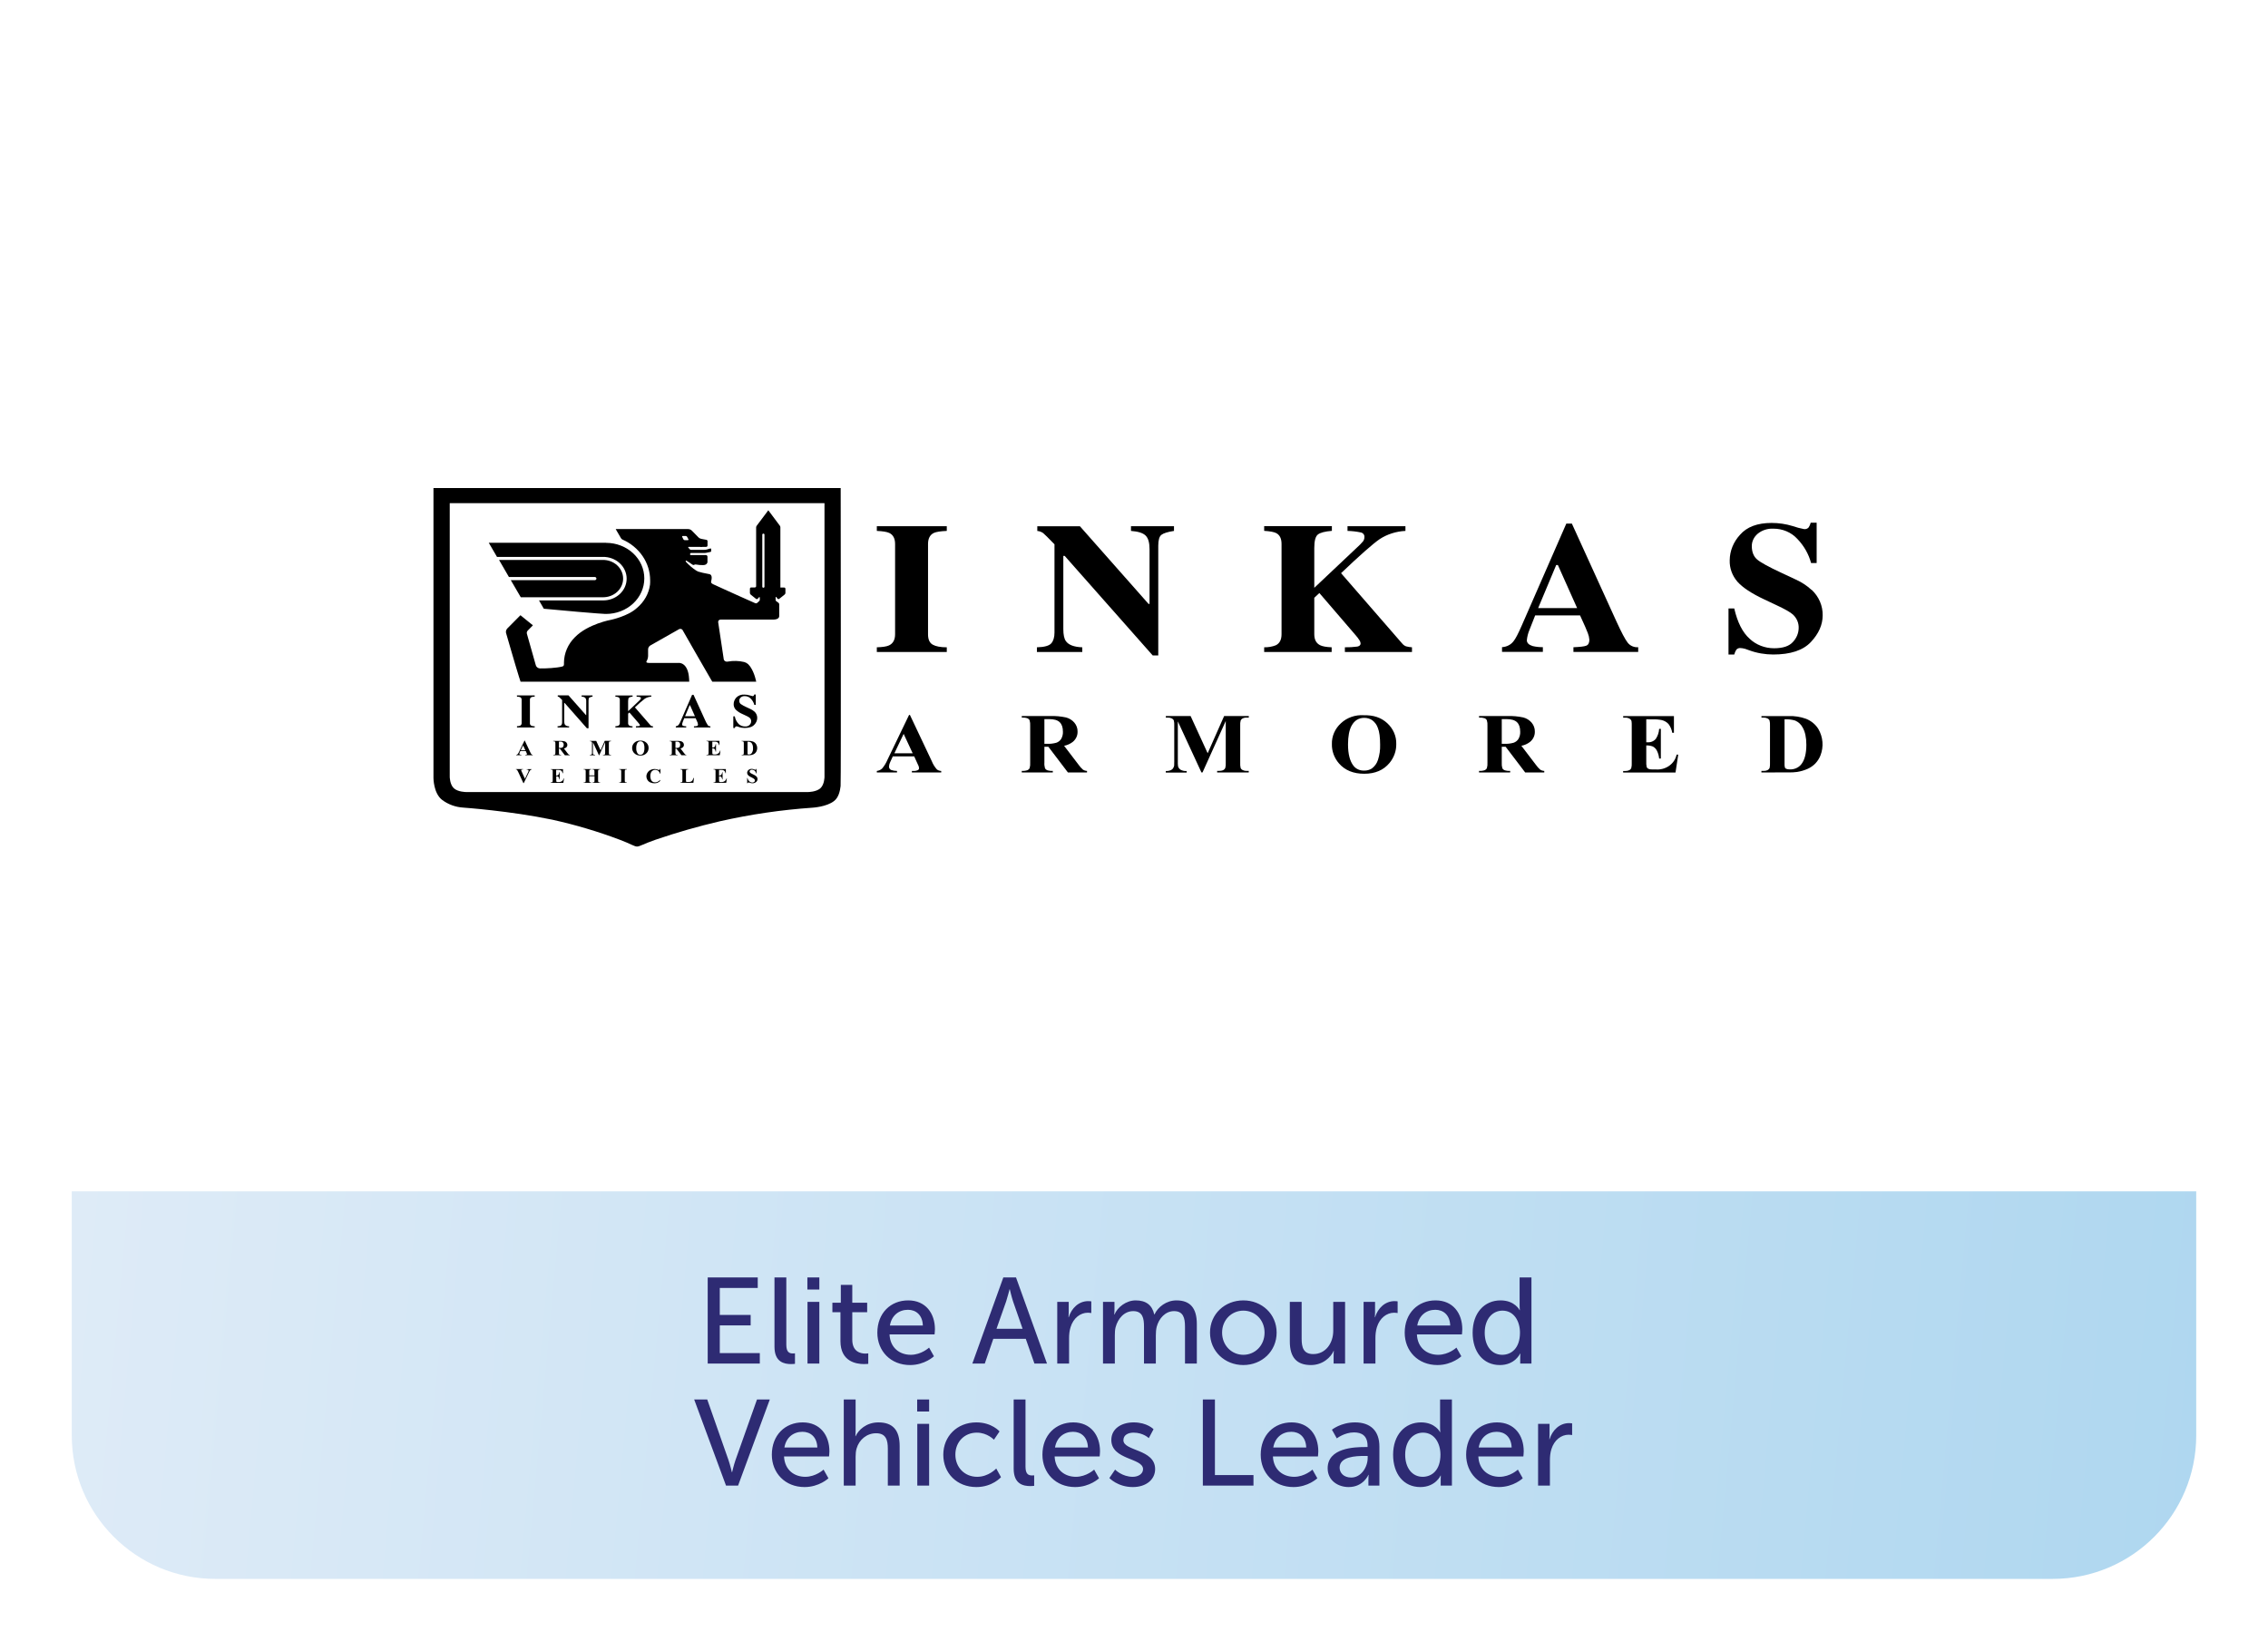 <svg width="316" height="230" viewBox="0 0 316 230" fill="none" xmlns="http://www.w3.org/2000/svg">
<g filter="url(#filter0_d_778_70)">
<rect x="9" y="8" width="296" height="210" rx="19.866" fill="white"/>
<g clip-path="url(#clip0_778_70)">
<path d="M113.878 106.243C113.878 106.243 113.878 107.309 113.307 107.831C112.735 108.353 111.607 108.361 111.607 108.361H63.931C63.931 108.361 62.801 108.361 62.232 107.831C61.663 107.302 61.663 106.241 61.663 106.241V68.114H113.876L113.878 106.243ZM116.12 66.006H59.395V106.414C59.395 106.414 59.395 108.5 60.574 109.436C61.423 110.084 62.47 110.467 63.566 110.531C63.566 110.531 70.032 110.983 75.954 112.215C79.153 112.921 82.29 113.854 85.337 115.004C86.829 115.558 87.377 115.955 87.757 115.955C88.138 115.955 88.683 115.577 90.294 115.021C93.24 114.01 96.241 113.148 99.287 112.439C103.534 111.476 107.859 110.841 112.218 110.541C112.218 110.541 114.173 110.432 115.205 109.614C115.844 109.133 116.043 108.214 116.12 107.526C116.188 106.915 116.133 66.016 116.133 66.016" fill="black"/>
<path d="M71.034 95.069C71.185 95.066 71.335 95.091 71.476 95.141C71.547 95.181 71.603 95.239 71.64 95.308C71.676 95.377 71.69 95.454 71.68 95.531V98.722C71.69 98.8 71.675 98.879 71.636 98.95C71.598 99.02 71.539 99.079 71.466 99.118C71.328 99.168 71.181 99.191 71.034 99.186V99.364H73.498V99.198C73.326 99.208 73.154 99.176 72.999 99.104C72.939 99.061 72.892 99.004 72.863 98.939C72.834 98.874 72.824 98.803 72.834 98.734V95.531C72.824 95.454 72.838 95.376 72.874 95.306C72.911 95.236 72.969 95.178 73.041 95.139C73.187 95.089 73.343 95.065 73.498 95.069V94.9H71.023L71.034 95.069Z" fill="black"/>
<path d="M80.031 95.068C80.221 95.065 80.404 95.125 80.549 95.239C80.649 95.381 80.695 95.551 80.678 95.72V97.645H80.644L78.211 94.893H76.711V95.061C76.786 95.067 76.858 95.093 76.918 95.136C76.969 95.177 77.101 95.309 77.319 95.533V98.661C77.328 98.797 77.288 98.933 77.205 99.046C77.133 99.1 77.05 99.14 76.961 99.164C76.872 99.188 76.779 99.195 76.688 99.185V99.363H78.293V99.197C78.185 99.207 78.075 99.191 77.974 99.153C77.872 99.114 77.782 99.054 77.712 98.976C77.64 98.844 77.608 98.695 77.621 98.548V95.951H77.67L80.774 99.474H81.001V95.593C81.001 95.391 81.037 95.263 81.112 95.205C81.247 95.128 81.4 95.081 81.557 95.068V94.9H80.037L80.031 95.068Z" fill="black"/>
<path d="M89.625 99.053L87.466 96.565C87.895 96.138 88.352 95.736 88.834 95.362C89.102 95.188 89.417 95.088 89.744 95.073V94.904H87.696V95.073C87.855 95.076 88.014 95.094 88.169 95.128C88.207 95.136 88.24 95.157 88.263 95.186C88.286 95.215 88.296 95.251 88.293 95.287C88.294 95.342 88.277 95.395 88.244 95.441C88.181 95.515 88.113 95.585 88.04 95.65L86.516 97.094V95.681C86.516 95.441 86.558 95.275 86.643 95.2C86.793 95.116 86.965 95.072 87.14 95.073V94.904H84.742V95.073C84.89 95.072 85.036 95.099 85.171 95.152C85.237 95.194 85.29 95.251 85.323 95.319C85.356 95.386 85.368 95.461 85.358 95.535V98.725C85.368 98.802 85.354 98.88 85.318 98.95C85.282 99.019 85.225 99.078 85.153 99.118C85.023 99.168 84.883 99.193 84.742 99.19V99.365H87.132V99.199C86.991 99.201 86.851 99.176 86.721 99.125C86.65 99.085 86.593 99.027 86.557 98.958C86.52 98.889 86.506 98.811 86.516 98.735V97.441L86.695 97.274L87.988 98.769C88.038 98.825 88.083 98.886 88.122 98.949C88.144 98.981 88.157 99.017 88.161 99.055C88.161 99.115 88.12 99.154 88.042 99.168C87.897 99.188 87.75 99.197 87.603 99.195V99.365H89.979V99.199C89.908 99.195 89.838 99.183 89.77 99.166C89.715 99.145 89.667 99.11 89.633 99.065" fill="black"/>
<path d="M97.606 99.023C97.449 98.785 97.317 98.534 97.21 98.273L95.63 94.812H95.431L93.858 98.422C93.784 98.615 93.688 98.801 93.571 98.975C93.525 99.038 93.464 99.09 93.393 99.128C93.321 99.165 93.242 99.187 93.16 99.192V99.365H94.606V99.199C94.484 99.202 94.362 99.189 94.244 99.161C94.107 99.117 94.04 99.047 94.04 98.954C94.051 98.827 94.083 98.702 94.133 98.583C94.164 98.506 94.228 98.343 94.334 98.073H95.922L96.103 98.472C96.143 98.559 96.174 98.634 96.196 98.696C96.227 98.774 96.245 98.855 96.251 98.937C96.251 99.05 96.215 99.12 96.142 99.149C95.994 99.187 95.841 99.206 95.687 99.204V99.365H97.981V99.199C97.908 99.205 97.836 99.192 97.77 99.164C97.704 99.135 97.648 99.091 97.606 99.035M94.448 97.801L95.087 96.275H95.146L95.826 97.801H94.448Z" fill="black"/>
<path d="M104.115 97.156C103.951 97.007 103.763 96.884 103.556 96.792L103.039 96.552C102.741 96.426 102.459 96.271 102.196 96.09C102.129 96.03 102.078 95.957 102.045 95.876C102.011 95.795 101.998 95.709 102.005 95.623C102.003 95.54 102.02 95.457 102.055 95.381C102.091 95.305 102.143 95.236 102.209 95.18C102.361 95.053 102.561 94.988 102.765 94.997C102.926 94.996 103.086 95.027 103.232 95.09C103.379 95.152 103.509 95.244 103.613 95.358C103.851 95.602 104.019 95.897 104.102 96.217H104.299V94.773H104.089C104.076 94.832 104.052 94.887 104.017 94.937C103.999 94.96 103.975 94.977 103.947 94.988C103.919 94.999 103.889 95.003 103.859 95C103.719 94.974 103.582 94.937 103.448 94.891C103.208 94.819 102.958 94.782 102.705 94.783C102.497 94.768 102.288 94.797 102.093 94.869C101.899 94.942 101.725 95.055 101.586 95.199C101.354 95.451 101.224 95.77 101.221 96.102C101.211 96.378 101.309 96.649 101.495 96.865C101.764 97.129 102.085 97.341 102.442 97.49L102.894 97.702C103.094 97.785 103.282 97.892 103.453 98.019C103.521 98.082 103.575 98.157 103.61 98.24C103.646 98.323 103.663 98.412 103.66 98.501C103.661 98.603 103.638 98.705 103.593 98.799C103.548 98.893 103.482 98.977 103.4 99.045C103.317 99.114 103.22 99.165 103.115 99.195C103.009 99.226 102.898 99.235 102.788 99.223C102.628 99.222 102.469 99.193 102.321 99.135C102.172 99.078 102.038 98.994 101.924 98.888C101.633 98.587 101.443 98.213 101.379 97.812H101.172V99.444H101.376C101.39 99.385 101.415 99.328 101.449 99.275C101.465 99.254 101.487 99.237 101.513 99.226C101.539 99.216 101.568 99.212 101.596 99.215C101.621 99.212 101.646 99.212 101.671 99.215L101.764 99.235L101.899 99.283C102.036 99.335 102.179 99.373 102.325 99.398C102.466 99.422 102.609 99.434 102.752 99.434C103.366 99.434 103.812 99.287 104.089 98.992C104.349 98.738 104.497 98.403 104.505 98.053C104.509 97.885 104.477 97.719 104.41 97.563C104.344 97.407 104.244 97.265 104.118 97.146" fill="black"/>
<path d="M121.168 71.977C122.003 72.013 122.585 72.107 122.911 72.266C123.446 72.526 123.713 73.038 123.713 73.801V86.371C123.713 87.139 123.433 87.659 122.87 87.928C122.526 88.09 121.957 88.169 121.168 88.195V88.852H130.915V88.195C130.046 88.195 129.392 88.07 128.958 87.827C128.523 87.584 128.303 87.105 128.303 86.383V73.801C128.303 73.028 128.576 72.512 129.121 72.254C129.446 72.105 130.046 72.013 130.915 71.977V71.32H121.168V71.977Z" fill="black"/>
<path d="M156.58 71.977C157.614 72.054 158.294 72.28 158.649 72.656C159.003 73.031 159.166 73.659 159.166 74.535V82.153H159.031L149.462 71.325H143.527V71.982C143.824 72.007 144.108 72.111 144.344 72.28C144.542 72.441 145.068 72.962 145.922 73.844V86.131C145.922 86.796 145.772 87.301 145.472 87.644C145.172 87.984 144.507 88.169 143.473 88.195V88.852H149.793V88.195C148.64 88.152 147.878 87.863 147.507 87.329C147.269 86.997 147.153 86.434 147.153 85.645V75.459H147.344L159.605 89.326H160.381V74.042C160.381 73.252 160.529 72.745 160.824 72.519C161.118 72.292 161.701 72.112 162.572 71.977V71.32H156.58V71.977Z" fill="black"/>
<path d="M194.355 87.656L185.849 77.865C188.49 75.351 190.285 73.769 191.233 73.117C192.29 72.432 193.533 72.036 194.82 71.977V71.32H186.749V71.977C187.377 71.99 188.001 72.062 188.613 72.193C188.763 72.226 188.894 72.308 188.984 72.424C189.074 72.54 189.116 72.681 189.102 72.824C189.109 73.036 189.045 73.246 188.919 73.423C188.671 73.718 188.401 73.995 188.109 74.253L182.119 79.905V74.34C182.119 73.356 182.288 72.735 182.624 72.475C182.96 72.212 183.609 72.046 184.571 71.969V71.312H175.137V71.969C175.956 72.019 176.517 72.124 176.82 72.285C177.312 72.544 177.557 73.047 177.557 73.793V86.371C177.557 87.129 177.299 87.646 176.751 87.916C176.239 88.112 175.69 88.206 175.137 88.192V88.852H184.54V88.192C183.764 88.161 183.247 88.062 182.926 87.901C182.378 87.624 182.119 87.114 182.119 86.371V81.294L182.828 80.632L187.892 86.522C188.089 86.743 188.266 86.978 188.422 87.225C188.506 87.354 188.557 87.499 188.572 87.648C188.572 87.889 188.417 88.034 188.109 88.094C187.537 88.169 186.959 88.202 186.382 88.192V88.852H195.731V88.192C195.451 88.176 195.175 88.132 194.906 88.06C194.689 87.978 194.502 87.841 194.368 87.663" fill="black"/>
<path d="M225.781 87.542C225.436 87.101 224.914 86.116 224.216 84.588L218.009 70.961H217.233L211.026 85.158C210.537 86.281 210.161 87.003 209.899 87.323C209.717 87.571 209.476 87.777 209.194 87.924C208.913 88.071 208.6 88.156 208.277 88.173V88.83H213.967V88.173C213.485 88.181 213.004 88.13 212.537 88.019C212.004 87.85 211.735 87.581 211.735 87.208C211.782 86.713 211.906 86.227 212.102 85.764C212.221 85.451 212.485 84.782 212.894 83.75H219.15L219.861 85.321C220.014 85.668 220.135 85.964 220.228 86.209C220.348 86.506 220.421 86.817 220.445 87.133C220.445 87.579 220.303 87.855 220.016 87.968C219.729 88.081 219.134 88.149 218.226 88.185V88.842H227.25V88.185C226.966 88.205 226.682 88.156 226.424 88.044C226.167 87.931 225.945 87.758 225.781 87.542ZM213.31 82.73L215.826 76.729H216.059L218.741 82.73H213.31Z" fill="black"/>
<path d="M251.403 80.197C250.762 79.606 250.02 79.118 249.207 78.753L247.151 77.79C245.427 76.988 244.32 76.38 243.83 75.966C243.341 75.553 243.09 74.94 243.078 74.128C243.072 73.801 243.141 73.477 243.28 73.177C243.418 72.877 243.624 72.607 243.882 72.386C244.178 72.138 244.523 71.946 244.899 71.822C245.274 71.698 245.672 71.645 246.07 71.664C246.705 71.659 247.334 71.783 247.913 72.028C248.491 72.274 249.004 72.634 249.417 73.084C250.343 74.044 251.003 75.2 251.338 76.453H252.114V70.834H251.284C251.229 71.064 251.134 71.285 251.002 71.486C250.928 71.573 250.831 71.64 250.721 71.682C250.611 71.724 250.492 71.74 250.373 71.727C249.825 71.624 249.286 71.48 248.762 71.298C247.818 71.01 246.831 70.863 245.837 70.865C243.856 70.865 242.391 71.415 241.441 72.513C240.524 73.501 240.014 74.758 240 76.063C239.963 77.153 240.349 78.219 241.086 79.066C241.81 79.876 243.054 80.695 244.816 81.522L246.592 82.36C247.694 82.875 248.427 83.293 248.791 83.616C249.062 83.862 249.276 84.158 249.416 84.486C249.557 84.813 249.622 85.165 249.608 85.517C249.598 86.217 249.323 86.892 248.832 87.423C248.315 88.026 247.432 88.327 246.184 88.327C245.551 88.328 244.925 88.212 244.341 87.985C243.757 87.759 243.228 87.427 242.783 87.009C241.795 86.13 241.079 84.721 240.634 82.783H239.832V89.203H240.634C240.691 88.97 240.786 88.746 240.916 88.539C240.983 88.454 241.072 88.388 241.176 88.345C241.279 88.303 241.393 88.287 241.505 88.299C241.604 88.301 241.703 88.312 241.8 88.33C241.914 88.352 242.035 88.378 242.162 88.412L242.695 88.602C243.238 88.803 243.801 88.953 244.376 89.052C244.93 89.148 245.493 89.197 246.057 89.198C248.471 89.198 250.223 88.618 251.312 87.456C252.402 86.295 252.948 85.061 252.952 83.756C252.966 83.096 252.838 82.44 252.576 81.827C252.313 81.215 251.921 80.657 251.423 80.187" fill="black"/>
<path d="M96.889 74.016C96.889 74.064 96.869 74.109 96.833 74.142C96.797 74.176 96.749 74.195 96.698 74.195C96.647 74.195 96.598 74.176 96.562 74.142C96.525 74.109 96.505 74.064 96.504 74.016C96.505 73.969 96.525 73.923 96.561 73.889C96.598 73.856 96.647 73.837 96.698 73.836C96.749 73.837 96.797 73.856 96.833 73.89C96.869 73.923 96.889 73.969 96.889 74.016Z" fill="black"/>
<path d="M82.936 76.021H68.531L69.907 78.396H81.835C81.868 78.392 81.902 78.396 81.934 78.406C81.966 78.415 81.996 78.431 82.021 78.452C82.046 78.473 82.066 78.499 82.079 78.527C82.093 78.556 82.1 78.587 82.1 78.618C82.1 78.65 82.093 78.681 82.079 78.709C82.066 78.738 82.046 78.763 82.021 78.784C81.996 78.805 81.966 78.821 81.934 78.831C81.902 78.841 81.868 78.844 81.835 78.841H70.171L71.56 81.221H82.939C83.313 81.231 83.686 81.172 84.035 81.046C84.384 80.92 84.702 80.73 84.971 80.488C85.239 80.245 85.453 79.955 85.599 79.634C85.745 79.314 85.82 78.969 85.82 78.621C85.82 78.272 85.745 77.928 85.599 77.607C85.453 77.286 85.239 76.996 84.971 76.754C84.702 76.511 84.384 76.321 84.035 76.195C83.686 76.07 83.313 76.01 82.939 76.021" fill="black"/>
<path d="M83.446 73.633H82.72H82.696H67.102L68.247 75.599H82.502H82.96C83.396 75.587 83.829 75.657 84.235 75.804C84.641 75.952 85.011 76.173 85.323 76.456C85.636 76.738 85.884 77.076 86.054 77.449C86.223 77.823 86.311 78.224 86.311 78.629C86.311 79.035 86.223 79.436 86.054 79.809C85.884 80.183 85.636 80.521 85.323 80.803C85.011 81.086 84.641 81.307 84.235 81.454C83.829 81.602 83.396 81.671 82.96 81.66H74.1L74.77 82.822H74.793C82.945 83.585 83.449 83.544 83.449 83.544C84.861 83.544 86.214 83.022 87.213 82.094C88.211 81.165 88.771 79.906 88.771 78.592C88.771 77.279 88.211 76.019 87.213 75.091C86.214 74.162 84.861 73.64 83.449 73.64" fill="black"/>
<path d="M108.433 80.05C108.433 79.858 108.27 79.867 108.27 79.867H107.769H107.73V71.489C107.733 71.403 107.706 71.318 107.652 71.248L106.496 69.698L106.049 69.102L105.415 69.946L104.437 71.248C104.386 71.315 104.357 71.394 104.352 71.477V79.658C104.355 79.684 104.352 79.71 104.343 79.734C104.334 79.759 104.32 79.781 104.301 79.8C104.281 79.819 104.258 79.834 104.232 79.843C104.206 79.853 104.178 79.857 104.15 79.855H103.649C103.649 79.855 103.486 79.855 103.486 80.04V80.644C103.49 80.689 103.503 80.731 103.526 80.77C103.549 80.809 103.58 80.843 103.618 80.871L104.35 81.455C104.35 81.455 104.497 81.58 104.668 81.32C104.838 81.061 104.862 81.272 104.862 81.272V81.566C104.866 81.601 104.861 81.636 104.847 81.669C104.833 81.702 104.811 81.731 104.781 81.754C104.686 81.838 104.523 81.973 104.461 82.038C104.399 82.103 104.202 82.038 104.202 82.038L102.045 81.078C102.045 81.078 98.631 79.542 98.334 79.393C98.037 79.244 98.075 79.112 98.075 79.044C98.117 78.885 98.138 78.751 98.138 78.751C98.207 78.363 98.117 78.171 98.006 78.077C97.96 78.041 97.906 78.015 97.848 78.002C97.755 77.976 96.987 77.829 96.909 77.812C96.692 77.767 96.478 77.71 96.268 77.641C96.167 77.601 96.072 77.55 95.983 77.49C95.472 77.151 95.006 76.756 94.597 76.313C94.597 76.313 94.486 76.2 94.553 76.135C94.569 76.122 94.589 76.115 94.61 76.115C94.631 76.115 94.651 76.122 94.667 76.135C94.688 76.135 94.724 76.176 94.76 76.198C94.902 76.287 95.277 76.522 95.417 76.635C95.451 76.667 95.491 76.691 95.536 76.707C95.58 76.724 95.628 76.731 95.675 76.729C95.705 76.719 95.732 76.703 95.756 76.684C95.792 76.665 95.832 76.654 95.874 76.65C95.915 76.647 95.956 76.651 95.996 76.662C96.31 76.72 96.63 76.746 96.95 76.741C97.437 76.741 97.545 76.46 97.571 76.349C97.571 76.32 97.571 76.21 97.571 76.21V75.579C97.575 75.547 97.571 75.514 97.559 75.483C97.547 75.453 97.528 75.425 97.503 75.401C97.479 75.378 97.449 75.361 97.416 75.35C97.383 75.339 97.347 75.335 97.312 75.339H95.243C95.243 75.339 95.124 75.353 95.148 75.199C95.171 75.045 95.264 75.057 95.264 75.057H97.09C97.214 75.057 97.337 75.043 97.457 75.016L98.008 74.898C98.03 74.891 98.049 74.879 98.063 74.861C98.077 74.844 98.085 74.823 98.086 74.802V74.525C98.088 74.51 98.087 74.495 98.082 74.481C98.077 74.467 98.068 74.454 98.056 74.445C98.044 74.434 98.03 74.427 98.014 74.424C97.999 74.42 97.982 74.42 97.967 74.424L97.45 74.576C97.336 74.603 97.22 74.616 97.103 74.614H95.306C95.27 74.618 95.234 74.614 95.201 74.602C95.167 74.59 95.137 74.57 95.114 74.544L94.905 74.304C94.905 74.304 94.814 74.2 94.967 74.2H97.388C97.438 74.2 97.487 74.182 97.523 74.148C97.559 74.115 97.579 74.07 97.579 74.022V73.397C97.579 73.356 97.564 73.316 97.536 73.284C97.508 73.251 97.47 73.229 97.426 73.221L96.705 73.082C96.546 73.051 96.404 72.972 96.299 72.858L95.391 71.934C95.325 71.867 95.245 71.814 95.156 71.778C95.067 71.741 94.971 71.721 94.874 71.72H84.787L84.953 72.016C85.059 72.196 85.47 72.908 85.527 72.997C85.573 73.074 85.642 73.137 85.726 73.178C86.881 73.687 87.856 74.49 88.539 75.494C89.222 76.499 89.585 77.663 89.585 78.852C89.585 78.953 89.585 79.051 89.585 79.15C89.587 79.255 89.581 79.359 89.567 79.463C89.402 80.709 88.759 81.858 87.756 82.699C86.518 83.862 84.136 84.362 84.136 84.362C84.136 84.362 80.913 84.932 79.095 86.795C78.129 87.758 77.587 89.024 77.577 90.341C77.577 90.563 77.629 90.796 77.339 90.873C76.615 91.068 75.012 91.16 74.21 91.136C74.068 91.122 73.934 91.065 73.831 90.974C73.727 90.882 73.658 90.762 73.636 90.63C73.305 89.461 72.49 86.585 72.42 86.335C72.391 86.252 72.387 86.164 72.408 86.079C72.429 85.995 72.475 85.917 72.539 85.854L73.25 85.132L71.513 83.724L69.676 85.577C69.586 85.675 69.525 85.793 69.501 85.92C69.476 86.047 69.488 86.178 69.537 86.299C69.653 86.696 70.812 90.727 71.316 92.327C71.36 92.466 71.438 92.702 71.531 92.986H95.031C95.031 92.779 95.016 92.63 95.013 92.599C94.884 90.221 93.557 90.37 93.557 90.37H89.373C89.049 90.37 89.021 90.231 89.075 90.149C89.217 89.92 89.293 89.66 89.298 89.396C89.298 89.396 89.298 89.035 89.298 88.513C89.294 88.401 89.32 88.29 89.374 88.19C89.429 88.09 89.509 88.004 89.608 87.94L93.552 85.705C93.599 85.67 93.654 85.645 93.713 85.634C93.773 85.623 93.834 85.625 93.892 85.641C93.95 85.656 94.003 85.684 94.047 85.722C94.091 85.761 94.124 85.808 94.144 85.861C94.351 86.222 97.274 91.355 98.057 92.673L98.243 92.986H104.365C104.331 92.844 104.306 92.745 104.298 92.714C104.021 91.53 103.522 90.803 103.232 90.536C103.079 90.402 102.894 90.302 102.692 90.245C101.952 90.07 101.179 90.047 100.429 90.18C100.369 90.198 100.305 90.205 100.242 90.199C100.179 90.193 100.118 90.175 100.063 90.146C100.007 90.117 99.959 90.078 99.921 90.031C99.883 89.984 99.856 89.93 99.842 89.872C99.842 89.872 99.133 85.103 99.066 84.713C99.055 84.665 99.056 84.615 99.069 84.568C99.083 84.52 99.108 84.476 99.143 84.439C99.178 84.402 99.222 84.373 99.271 84.355C99.32 84.337 99.373 84.329 99.425 84.333H106.706C107.28 84.333 107.569 84.143 107.569 83.833V82.271C107.578 82.207 107.566 82.142 107.536 82.084C107.506 82.026 107.458 81.977 107.399 81.944L107.215 81.809L107.148 81.761C107.122 81.742 107.102 81.719 107.088 81.691C107.074 81.664 107.067 81.635 107.068 81.604V81.234C107.068 81.15 107.145 81.126 107.251 81.311C107.404 81.58 107.569 81.446 107.569 81.446L108.301 80.861C108.339 80.834 108.37 80.8 108.393 80.761C108.415 80.722 108.429 80.679 108.433 80.635C108.433 80.531 108.433 80.228 108.433 80.028M94.225 73.161L94.046 72.8C94.038 72.788 94.034 72.774 94.035 72.759C94.035 72.745 94.04 72.731 94.048 72.719C94.056 72.707 94.068 72.698 94.082 72.692C94.096 72.685 94.111 72.683 94.126 72.684H94.545C94.585 72.686 94.624 72.698 94.657 72.719C94.691 72.74 94.717 72.769 94.734 72.802L94.918 73.144C94.925 73.157 94.928 73.172 94.928 73.187C94.927 73.202 94.922 73.216 94.913 73.228C94.904 73.241 94.892 73.251 94.878 73.258C94.864 73.264 94.848 73.268 94.832 73.267H94.418C94.379 73.267 94.339 73.257 94.305 73.238C94.271 73.219 94.243 73.191 94.225 73.159M105.513 79.732C105.516 79.752 105.514 79.773 105.508 79.792C105.502 79.811 105.491 79.829 105.477 79.844C105.462 79.86 105.445 79.872 105.425 79.88C105.405 79.888 105.384 79.893 105.362 79.893C105.34 79.893 105.319 79.888 105.299 79.88C105.279 79.872 105.262 79.86 105.247 79.844C105.233 79.829 105.222 79.811 105.216 79.792C105.21 79.773 105.208 79.752 105.211 79.732V72.514C105.208 72.494 105.21 72.473 105.216 72.454C105.222 72.435 105.233 72.417 105.247 72.401C105.262 72.386 105.279 72.374 105.299 72.366C105.319 72.358 105.34 72.353 105.362 72.353C105.384 72.353 105.405 72.358 105.425 72.366C105.445 72.374 105.462 72.386 105.477 72.401C105.491 72.417 105.502 72.435 105.508 72.454C105.514 72.473 105.516 72.494 105.513 72.514V79.732Z" fill="black"/>
<path d="M72.256 102.66H71.496L71.406 102.855C71.38 102.906 71.365 102.96 71.362 103.016C71.36 103.041 71.366 103.066 71.379 103.088C71.392 103.11 71.411 103.129 71.434 103.141C71.502 103.164 71.574 103.175 71.646 103.175V103.23H70.93V103.175C71.002 103.166 71.07 103.135 71.121 103.086C71.198 102.995 71.26 102.893 71.305 102.785L72.081 101.188H72.112L72.887 102.829C72.93 102.936 72.992 103.035 73.071 103.122C73.114 103.156 73.168 103.174 73.224 103.175V103.23H72.189V103.175H72.207C72.268 103.18 72.329 103.169 72.383 103.144C72.394 103.136 72.403 103.126 72.409 103.114C72.415 103.102 72.418 103.089 72.417 103.076C72.419 103.058 72.419 103.039 72.417 103.021C72.417 103.021 72.399 102.975 72.368 102.91L72.256 102.66ZM72.202 102.552L71.881 101.861L71.553 102.552H72.202Z" fill="black"/>
<path d="M76.877 102.322V102.883C76.872 102.952 76.88 103.021 76.901 103.087C76.916 103.118 76.943 103.142 76.976 103.155C77.04 103.175 77.109 103.183 77.177 103.179V103.234H76.086V103.179C76.154 103.184 76.223 103.175 76.288 103.152C76.319 103.139 76.346 103.116 76.363 103.087C76.381 103.021 76.388 102.952 76.383 102.883V101.584C76.388 101.515 76.381 101.446 76.363 101.379C76.347 101.349 76.32 101.326 76.288 101.312C76.223 101.292 76.154 101.284 76.086 101.29V101.237H77.084C77.27 101.232 77.456 101.25 77.638 101.29C77.755 101.319 77.859 101.385 77.933 101.475C78.01 101.564 78.052 101.676 78.049 101.79C78.051 101.86 78.037 101.928 78.007 101.992C77.977 102.055 77.932 102.111 77.876 102.156C77.788 102.226 77.683 102.273 77.57 102.293L78.088 102.972C78.129 103.031 78.178 103.086 78.233 103.136C78.275 103.167 78.328 103.184 78.382 103.186V103.241H77.705L77.012 102.329L76.877 102.322ZM76.877 101.338V102.216H76.968C77.08 102.221 77.192 102.208 77.299 102.178C77.371 102.154 77.432 102.106 77.47 102.043C77.516 101.965 77.539 101.875 77.534 101.786C77.545 101.724 77.539 101.661 77.518 101.602C77.497 101.543 77.462 101.49 77.414 101.446C77.367 101.402 77.309 101.37 77.245 101.351C77.181 101.332 77.114 101.328 77.048 101.338H76.877Z" fill="black"/>
<path d="M82.676 102.549L83.258 101.23H84.135V101.288H84.065C84.012 101.287 83.959 101.298 83.912 101.319C83.884 101.336 83.863 101.361 83.85 101.389C83.833 101.45 83.827 101.512 83.832 101.575V102.896C83.827 102.959 83.833 103.024 83.85 103.086C83.864 103.115 83.889 103.139 83.92 103.153C83.965 103.174 84.014 103.184 84.065 103.182H84.135V103.237H83.012V103.182H83.082C83.135 103.184 83.188 103.174 83.234 103.151C83.263 103.135 83.285 103.11 83.296 103.081C83.314 103.02 83.32 102.958 83.315 102.896V101.411L82.49 103.237H82.451L81.613 101.423V102.833C81.608 102.894 81.608 102.955 81.613 103.016C81.626 103.065 81.659 103.108 81.703 103.136C81.768 103.172 81.843 103.188 81.918 103.182V103.237H81.184V103.182H81.204C81.25 103.185 81.296 103.177 81.339 103.16C81.375 103.148 81.407 103.128 81.432 103.1C81.456 103.068 81.473 103.031 81.481 102.992C81.481 102.992 81.481 102.932 81.481 102.84V101.575C81.485 101.511 81.48 101.447 81.466 101.384C81.449 101.356 81.424 101.332 81.393 101.317C81.351 101.298 81.305 101.288 81.259 101.288H81.191V101.235H82.071L82.676 102.549Z" fill="black"/>
<path d="M88.212 101.199C88.362 101.187 88.514 101.205 88.656 101.252C88.798 101.298 88.928 101.372 89.037 101.469C89.146 101.565 89.232 101.682 89.289 101.812C89.346 101.942 89.373 102.081 89.368 102.221C89.372 102.463 89.288 102.699 89.13 102.89C89.025 103.017 88.889 103.118 88.733 103.185C88.576 103.253 88.405 103.283 88.233 103.275C88.063 103.284 87.893 103.255 87.737 103.192C87.58 103.128 87.442 103.032 87.333 102.91C87.163 102.715 87.072 102.472 87.075 102.221C87.071 102.083 87.099 101.946 87.155 101.818C87.212 101.69 87.296 101.574 87.403 101.478C87.507 101.381 87.633 101.306 87.771 101.258C87.91 101.209 88.057 101.189 88.205 101.199M88.223 101.293C88.126 101.292 88.032 101.319 87.953 101.369C87.873 101.42 87.811 101.491 87.775 101.574C87.679 101.783 87.635 102.009 87.649 102.236C87.627 102.501 87.695 102.766 87.843 102.994C87.885 103.049 87.942 103.094 88.008 103.124C88.074 103.153 88.147 103.167 88.22 103.165C88.318 103.168 88.414 103.142 88.494 103.09C88.598 103.013 88.674 102.908 88.712 102.789C88.769 102.614 88.795 102.431 88.789 102.248C88.799 102.047 88.772 101.846 88.709 101.654C88.673 101.544 88.603 101.446 88.507 101.374C88.43 101.321 88.337 101.29 88.241 101.285" fill="black"/>
<path d="M93.11 102.322V102.883C93.105 102.951 93.113 103.021 93.134 103.087C93.149 103.117 93.176 103.141 93.209 103.154C93.273 103.175 93.342 103.183 93.41 103.179V103.234H92.309V103.179C92.377 103.184 92.446 103.175 92.51 103.152C92.542 103.138 92.568 103.116 92.585 103.087C92.605 103.021 92.612 102.951 92.606 102.883V101.583C92.612 101.514 92.605 101.445 92.585 101.379C92.569 101.349 92.543 101.325 92.51 101.311C92.446 101.29 92.377 101.281 92.309 101.285V101.232H93.309C93.501 101.225 93.694 101.242 93.881 101.282C93.998 101.313 94.102 101.378 94.176 101.468C94.251 101.558 94.292 101.669 94.29 101.783C94.291 101.852 94.276 101.92 94.247 101.983C94.218 102.046 94.174 102.103 94.119 102.149C94.03 102.218 93.925 102.265 93.811 102.286L94.328 102.964C94.37 103.024 94.418 103.079 94.473 103.128C94.516 103.159 94.569 103.177 94.623 103.179V103.234H93.946L93.253 102.322H93.11ZM93.11 101.338V102.216H93.201C93.313 102.221 93.425 102.208 93.532 102.178C93.605 102.153 93.666 102.105 93.705 102.043C93.75 101.964 93.772 101.875 93.767 101.785C93.778 101.724 93.772 101.661 93.751 101.602C93.73 101.543 93.695 101.489 93.647 101.446C93.6 101.402 93.542 101.369 93.478 101.351C93.414 101.332 93.347 101.327 93.281 101.338H93.11Z" fill="black"/>
<path d="M98.246 101.349V102.162H98.29C98.346 102.167 98.402 102.159 98.454 102.138C98.506 102.117 98.552 102.085 98.587 102.044C98.656 101.937 98.696 101.815 98.703 101.691H98.763V102.735H98.703C98.696 102.637 98.669 102.542 98.623 102.453C98.594 102.392 98.544 102.34 98.481 102.307C98.406 102.278 98.326 102.265 98.246 102.268V102.833C98.241 102.901 98.247 102.969 98.261 103.036C98.272 103.061 98.292 103.083 98.318 103.096C98.359 103.114 98.404 103.123 98.45 103.12H98.579C98.752 103.134 98.924 103.088 99.062 102.991C99.2 102.893 99.293 102.751 99.324 102.593H99.383L99.285 103.231H97.426V103.175H97.498C97.55 103.178 97.602 103.167 97.648 103.144C97.678 103.129 97.7 103.104 97.71 103.074C97.727 103.014 97.733 102.951 97.728 102.889V101.57C97.733 101.515 97.733 101.459 97.728 101.404C97.72 101.372 97.699 101.343 97.669 101.325C97.621 101.294 97.564 101.278 97.506 101.281H97.433V101.229H99.244V101.82H99.182C99.166 101.708 99.121 101.601 99.052 101.508C98.991 101.441 98.909 101.393 98.817 101.37C98.708 101.347 98.596 101.338 98.484 101.344L98.246 101.349Z" fill="black"/>
<path d="M102.332 103.234V103.178H102.404C102.453 103.181 102.502 103.172 102.547 103.152C102.579 103.134 102.605 103.108 102.622 103.077C102.635 103.016 102.639 102.954 102.635 102.892V101.573C102.638 101.509 102.633 101.444 102.619 101.381C102.603 101.352 102.577 101.329 102.547 101.313C102.503 101.292 102.454 101.282 102.404 101.284H102.332V101.232H103.297C103.508 101.224 103.72 101.257 103.917 101.328C104.101 101.401 104.254 101.529 104.352 101.691C104.435 101.833 104.485 101.99 104.498 102.152C104.511 102.313 104.487 102.475 104.427 102.627C104.386 102.736 104.322 102.836 104.238 102.921C104.165 102.997 104.077 103.059 103.979 103.106C103.862 103.159 103.738 103.196 103.61 103.217C103.509 103.231 103.407 103.236 103.304 103.234H102.332ZM103.154 101.345V102.906C103.148 102.957 103.148 103.009 103.154 103.06C103.164 103.078 103.18 103.092 103.198 103.101C103.237 103.119 103.28 103.127 103.323 103.125C103.399 103.129 103.476 103.116 103.546 103.086C103.616 103.057 103.678 103.013 103.726 102.957C103.872 102.747 103.939 102.498 103.917 102.249C103.927 102.037 103.883 101.826 103.788 101.633C103.733 101.528 103.642 101.444 103.529 101.393C103.407 101.358 103.279 101.343 103.152 101.349" fill="black"/>
<path d="M126.377 103.395H123.392L123.038 104.172C122.936 104.369 122.876 104.584 122.862 104.802C122.857 104.899 122.881 104.996 122.932 105.081C122.983 105.166 123.058 105.236 123.149 105.283C123.415 105.375 123.696 105.422 123.979 105.423V105.637H121.168V105.423C121.453 105.39 121.717 105.267 121.915 105.074C122.218 104.714 122.462 104.314 122.64 103.888L125.66 97.617H125.779L128.826 104.061C128.991 104.482 129.233 104.873 129.542 105.216C129.711 105.345 129.921 105.418 130.14 105.423V105.637H126.053V105.423H126.221C126.46 105.443 126.7 105.398 126.912 105.296C126.957 105.265 126.993 105.225 127.017 105.178C127.041 105.132 127.052 105.08 127.049 105.028C127.048 104.956 127.036 104.884 127.013 104.814C127.013 104.781 126.94 104.636 126.824 104.381L126.377 103.395ZM126.165 102.964L124.905 100.257L123.612 102.964H126.165Z" fill="black"/>
<path d="M144.516 102.05V104.251C144.495 104.522 144.524 104.794 144.601 105.055C144.663 105.172 144.767 105.265 144.896 105.317C145.15 105.4 145.419 105.434 145.687 105.416V105.63H141.363V105.416C141.633 105.434 141.903 105.4 142.157 105.315C142.284 105.26 142.387 105.168 142.452 105.053C142.527 104.792 142.555 104.521 142.535 104.251V99.15C142.554 98.881 142.526 98.61 142.452 98.349C142.389 98.231 142.284 98.138 142.155 98.084C141.901 98.002 141.632 97.969 141.363 97.986V97.772H145.289C146.043 97.745 146.797 97.811 147.531 97.969C147.989 98.09 148.395 98.343 148.69 98.691C148.989 99.045 149.147 99.484 149.137 99.935C149.146 100.207 149.091 100.477 148.975 100.726C148.858 100.976 148.684 101.199 148.465 101.378C148.118 101.647 147.705 101.832 147.262 101.917L149.295 104.579C149.458 104.812 149.648 105.027 149.862 105.221C150.032 105.343 150.239 105.412 150.454 105.419V105.633H147.793L145.069 102.052L144.516 102.05ZM144.516 98.2V101.643H144.881C145.317 101.66 145.754 101.61 146.174 101.494C146.46 101.396 146.7 101.208 146.851 100.962C147.028 100.653 147.113 100.306 147.097 99.956C147.097 99.356 146.946 98.914 146.644 98.628C146.344 98.342 145.868 98.2 145.191 98.2H144.516Z" fill="black"/>
<path d="M167.264 102.956L169.556 97.773H172.995V97.988H172.721C172.514 97.978 172.307 98.02 172.124 98.11C172.007 98.171 171.916 98.267 171.865 98.382C171.804 98.618 171.781 98.862 171.798 99.104V104.287C171.782 104.54 171.804 104.793 171.865 105.04C171.926 105.154 172.025 105.246 172.147 105.303C172.322 105.386 172.517 105.425 172.713 105.416H172.987V105.63H168.583V105.416H168.857C169.065 105.424 169.272 105.383 169.457 105.295C169.574 105.232 169.665 105.133 169.716 105.016C169.778 104.78 169.801 104.537 169.783 104.294V98.464L166.545 105.632H166.395L163.106 98.515V104.049C163.097 104.29 163.107 104.531 163.137 104.771C163.187 104.966 163.312 105.137 163.488 105.252C163.745 105.392 164.042 105.456 164.339 105.435V105.649H161.43V105.435H161.518C161.694 105.44 161.87 105.411 162.035 105.351C162.179 105.303 162.307 105.22 162.405 105.11C162.5 104.984 162.566 104.841 162.596 104.689C162.596 104.646 162.609 104.448 162.609 104.097V99.106C162.625 98.857 162.603 98.606 162.542 98.363C162.481 98.249 162.382 98.157 162.26 98.101C162.085 98.018 161.89 97.979 161.693 97.988H161.435V97.773H164.887L167.264 102.956Z" fill="black"/>
<path d="M188.999 97.664C190.346 97.618 191.439 97.983 192.279 98.761C192.693 99.14 193.019 99.594 193.237 100.096C193.454 100.597 193.557 101.135 193.541 101.675C193.558 102.626 193.227 103.555 192.602 104.308C191.769 105.312 190.596 105.814 189.082 105.814C187.568 105.814 186.393 105.333 185.555 104.37C184.896 103.607 184.548 102.653 184.572 101.675C184.556 101.133 184.662 100.593 184.882 100.091C185.103 99.588 185.433 99.134 185.852 98.757C186.262 98.375 186.755 98.08 187.298 97.89C187.841 97.701 188.421 97.621 188.999 97.657M189.074 98.027C188.3 98.027 187.712 98.395 187.311 99.129C186.985 99.734 186.821 100.6 186.819 101.726C186.819 103.068 187.078 104.057 187.58 104.7C187.747 104.917 187.971 105.093 188.229 105.21C188.488 105.327 188.774 105.382 189.061 105.371C189.443 105.384 189.819 105.283 190.135 105.083C190.542 104.777 190.84 104.363 190.988 103.896C191.213 103.209 191.316 102.492 191.293 101.774C191.293 100.734 191.19 99.955 190.98 99.44C190.839 99.01 190.562 98.63 190.186 98.347C189.862 98.134 189.472 98.022 189.074 98.027Z" fill="black"/>
<path d="M208.24 102.05V104.251C208.22 104.522 208.248 104.793 208.322 105.055C208.386 105.172 208.491 105.265 208.62 105.317C208.874 105.401 209.143 105.434 209.411 105.416V105.63H205.074V105.416C205.344 105.434 205.614 105.4 205.868 105.315C205.994 105.261 206.097 105.168 206.16 105.053C206.238 104.792 206.267 104.521 206.246 104.251V99.15C206.266 98.881 206.237 98.61 206.16 98.349C206.099 98.231 205.994 98.137 205.866 98.084C205.612 98.003 205.342 97.969 205.074 97.986V97.772H209C209.754 97.745 210.508 97.811 211.242 97.969C211.7 98.09 212.106 98.343 212.401 98.691C212.699 99.045 212.857 99.484 212.848 99.935C212.857 100.206 212.801 100.477 212.685 100.726C212.568 100.976 212.395 101.198 212.176 101.378C211.829 101.647 211.416 101.832 210.973 101.917L213.004 104.579C213.168 104.811 213.359 105.027 213.572 105.221C213.742 105.342 213.948 105.411 214.162 105.419V105.633H211.504L208.78 102.052L208.24 102.05ZM208.24 98.2V101.643H208.594C209.031 101.66 209.468 101.61 209.887 101.494C210.173 101.396 210.413 101.208 210.565 100.962C210.742 100.653 210.826 100.306 210.81 99.956C210.81 99.357 210.658 98.914 210.358 98.628C210.058 98.342 209.582 98.2 208.904 98.2H208.24Z" fill="black"/>
<path d="M228.375 98.228V101.429H228.543C228.765 101.445 228.987 101.41 229.191 101.326C229.394 101.242 229.571 101.112 229.707 100.947C229.984 100.529 230.143 100.052 230.167 99.561H230.405V103.695H230.167C230.136 103.313 230.03 102.94 229.854 102.593C229.737 102.352 229.541 102.151 229.295 102.018C229.004 101.905 228.69 101.854 228.375 101.869V104.083C228.359 104.349 228.378 104.615 228.432 104.877C228.474 104.978 228.553 105.063 228.654 105.117C228.815 105.19 228.993 105.222 229.171 105.211H229.676C230.352 105.268 231.026 105.088 231.567 104.706C232.108 104.324 232.476 103.768 232.598 103.147H232.828L232.448 105.644H225.152V105.43H225.434C225.639 105.438 225.842 105.397 226.024 105.31C226.143 105.248 226.234 105.149 226.283 105.031C226.343 104.795 226.366 104.551 226.35 104.309V99.124C226.358 98.905 226.348 98.686 226.319 98.469C226.282 98.344 226.2 98.235 226.086 98.161C225.895 98.043 225.668 97.986 225.439 97.997H225.158V97.783H232.228V100.108H231.993C231.926 99.668 231.749 99.249 231.476 98.885C231.233 98.622 230.912 98.431 230.552 98.339C230.123 98.251 229.683 98.217 229.244 98.236L228.375 98.228Z" fill="black"/>
<path d="M244.418 105.632V105.418H244.705C244.9 105.427 245.093 105.391 245.269 105.312C245.395 105.244 245.496 105.141 245.558 105.019C245.609 104.781 245.628 104.538 245.613 104.297V99.121C245.63 98.868 245.608 98.614 245.546 98.368C245.486 98.254 245.389 98.161 245.269 98.103C245.095 98.021 244.9 97.982 244.705 97.99H244.423V97.776H248.204C249.036 97.746 249.865 97.876 250.64 98.158C251.361 98.446 251.962 98.945 252.352 99.578C252.676 100.138 252.87 100.754 252.921 101.388C252.972 102.022 252.878 102.659 252.647 103.257C252.482 103.682 252.23 104.074 251.905 104.41C251.605 104.708 251.25 104.953 250.855 105.132C250.394 105.336 249.905 105.48 249.402 105.56C249.005 105.614 248.605 105.637 248.204 105.627L244.418 105.632ZM247.64 98.221V104.352C247.627 104.552 247.643 104.753 247.69 104.949C247.721 105.022 247.781 105.082 247.858 105.117C248.01 105.183 248.177 105.213 248.344 105.204C248.646 105.221 248.948 105.17 249.225 105.055C249.501 104.94 249.744 104.765 249.932 104.544C250.43 103.948 250.679 103.024 250.679 101.772C250.679 100.765 250.507 99.963 250.162 99.366C249.947 98.944 249.581 98.604 249.127 98.404C248.648 98.259 248.143 98.2 247.64 98.231" fill="black"/>
<path d="M73.072 105.166V105.219C72.993 105.232 72.921 105.271 72.87 105.33C72.795 105.433 72.732 105.544 72.681 105.659L71.975 107.12H71.924L71.22 105.602C71.174 105.489 71.117 105.382 71.05 105.279C71.028 105.26 71.003 105.244 70.975 105.234C70.947 105.224 70.917 105.218 70.887 105.219V105.166H71.872V105.219H71.838C71.776 105.214 71.714 105.224 71.657 105.248C71.646 105.254 71.637 105.264 71.63 105.275C71.624 105.286 71.621 105.298 71.621 105.31C71.618 105.33 71.618 105.351 71.621 105.371C71.621 105.395 71.657 105.455 71.704 105.556L72.141 106.518L72.547 105.671C72.594 105.57 72.625 105.5 72.635 105.467C72.646 105.438 72.652 105.408 72.653 105.378C72.654 105.351 72.645 105.324 72.627 105.303C72.61 105.28 72.586 105.263 72.557 105.253C72.501 105.236 72.443 105.229 72.384 105.231V105.178L73.072 105.166Z" fill="black"/>
<path d="M76.489 105.278V106.055H76.531C76.584 106.06 76.638 106.051 76.688 106.031C76.737 106.011 76.78 105.979 76.813 105.94C76.881 105.839 76.919 105.722 76.924 105.603H76.983V106.604H76.924C76.921 106.513 76.9 106.423 76.862 106.339C76.833 106.281 76.785 106.232 76.725 106.2C76.654 106.173 76.579 106.16 76.502 106.164V106.7C76.499 106.766 76.504 106.831 76.515 106.895C76.527 106.919 76.546 106.939 76.57 106.953C76.609 106.97 76.653 106.977 76.696 106.975H76.82C76.985 106.988 77.148 106.944 77.279 106.851C77.41 106.758 77.499 106.623 77.529 106.472H77.586L77.493 107.08H75.719V107.028H75.786C75.836 107.03 75.886 107.02 75.931 106.999C75.958 106.983 75.979 106.959 75.99 106.931C76.007 106.873 76.013 106.813 76.008 106.753V105.497C76.013 105.444 76.013 105.391 76.008 105.338C76.001 105.307 75.98 105.279 75.951 105.261C75.905 105.233 75.849 105.22 75.794 105.223H75.727V105.17H77.446V105.735H77.379C77.364 105.628 77.323 105.526 77.257 105.437C77.198 105.374 77.12 105.328 77.032 105.305C76.928 105.284 76.821 105.276 76.714 105.281L76.489 105.278Z" fill="black"/>
<path d="M81.1 106.157V106.749C81.095 106.811 81.101 106.873 81.118 106.932C81.132 106.96 81.156 106.983 81.185 106.997C81.228 107.016 81.275 107.025 81.322 107.024H81.39V107.077H80.316V107.024H80.384C80.434 107.026 80.484 107.016 80.528 106.995C80.556 106.979 80.578 106.955 80.591 106.927C80.605 106.869 80.61 106.809 80.606 106.749V105.493C80.61 105.432 80.605 105.37 80.591 105.31C80.576 105.282 80.551 105.259 80.521 105.245C80.478 105.225 80.431 105.216 80.384 105.219H80.316V105.166H81.39V105.219H81.322C81.272 105.217 81.222 105.227 81.178 105.248C81.149 105.263 81.127 105.287 81.116 105.315C81.101 105.374 81.096 105.434 81.1 105.493V106.035H81.824V105.493C81.828 105.432 81.823 105.37 81.809 105.31C81.795 105.282 81.771 105.259 81.741 105.245C81.698 105.226 81.65 105.216 81.602 105.219H81.534V105.166H82.608V105.219H82.551C82.502 105.217 82.452 105.227 82.409 105.248C82.394 105.255 82.381 105.264 82.37 105.276C82.36 105.287 82.352 105.301 82.347 105.315C82.329 105.373 82.323 105.433 82.329 105.493V106.749C82.323 106.811 82.329 106.873 82.347 106.932C82.361 106.96 82.385 106.983 82.414 106.997C82.457 107.016 82.504 107.025 82.551 107.024H82.618V107.077H81.545V107.024H81.612C81.662 107.026 81.712 107.016 81.757 106.995C81.785 106.979 81.806 106.955 81.819 106.927C81.833 106.869 81.838 106.809 81.835 106.749V106.157H81.1Z" fill="black"/>
<path d="M86.339 107.024V107.077H85.266V107.024H85.333C85.383 107.026 85.433 107.016 85.478 106.995C85.505 106.979 85.526 106.956 85.537 106.927C85.554 106.869 85.56 106.809 85.555 106.749V105.493C85.56 105.432 85.554 105.37 85.537 105.31C85.523 105.282 85.5 105.259 85.47 105.245C85.428 105.225 85.38 105.216 85.333 105.219H85.266V105.166H86.339V105.219H86.272C86.222 105.217 86.172 105.227 86.127 105.248C86.099 105.263 86.077 105.287 86.065 105.315C86.05 105.374 86.045 105.434 86.049 105.493V106.749C86.045 106.811 86.05 106.872 86.065 106.932C86.081 106.959 86.105 106.982 86.135 106.997C86.177 107.016 86.224 107.026 86.272 107.024H86.339Z" fill="black"/>
<path d="M91.02 105.139V105.8H90.961C90.926 105.644 90.835 105.504 90.702 105.403C90.587 105.313 90.441 105.264 90.291 105.264C90.164 105.264 90.041 105.3 89.937 105.367C89.833 105.434 89.752 105.528 89.704 105.637C89.637 105.789 89.604 105.953 89.608 106.118C89.606 106.276 89.63 106.433 89.678 106.585C89.714 106.709 89.79 106.82 89.895 106.902C90.007 106.978 90.143 107.017 90.281 107.011C90.404 107.012 90.526 106.985 90.635 106.931C90.765 106.861 90.88 106.769 90.974 106.659V106.825C90.873 106.927 90.75 107.009 90.614 107.066C90.476 107.119 90.327 107.144 90.177 107.141C89.975 107.144 89.776 107.102 89.595 107.018C89.429 106.94 89.292 106.818 89.202 106.667C89.112 106.52 89.064 106.354 89.062 106.185C89.063 106.003 89.116 105.823 89.215 105.666C89.313 105.505 89.457 105.374 89.632 105.285C89.8 105.196 89.991 105.15 90.185 105.151C90.342 105.153 90.497 105.182 90.643 105.237C90.7 105.261 90.76 105.278 90.821 105.288C90.837 105.288 90.852 105.285 90.867 105.28C90.881 105.274 90.894 105.265 90.904 105.254C90.931 105.225 90.947 105.189 90.95 105.151L91.02 105.139Z" fill="black"/>
<path d="M95.69 106.405L95.612 107.077H93.789V107.024H93.856C93.906 107.026 93.956 107.016 94.001 106.995C94.029 106.979 94.05 106.956 94.061 106.927C94.078 106.869 94.084 106.809 94.079 106.749V105.493C94.084 105.432 94.078 105.37 94.061 105.31C94.047 105.282 94.023 105.259 93.993 105.245C93.951 105.225 93.904 105.216 93.856 105.219H93.789V105.166H94.883V105.219H94.795C94.745 105.217 94.695 105.227 94.65 105.248C94.622 105.263 94.6 105.287 94.588 105.315C94.574 105.374 94.569 105.434 94.573 105.493V106.711C94.568 106.773 94.574 106.836 94.591 106.896C94.597 106.91 94.606 106.923 94.618 106.934C94.63 106.944 94.645 106.952 94.661 106.956C94.722 106.964 94.783 106.964 94.844 106.956H95.015C95.109 106.96 95.202 106.941 95.287 106.903C95.365 106.864 95.43 106.806 95.475 106.735C95.543 106.628 95.594 106.513 95.628 106.393L95.69 106.405Z" fill="black"/>
<path d="M99.183 105.277V106.054H99.225C99.279 106.058 99.333 106.05 99.383 106.029C99.432 106.009 99.476 105.978 99.509 105.938C99.576 105.837 99.615 105.721 99.621 105.602H99.677V106.603H99.621C99.612 106.51 99.586 106.419 99.543 106.335C99.515 106.277 99.468 106.228 99.408 106.196C99.337 106.168 99.26 106.156 99.183 106.16V106.696C99.179 106.762 99.184 106.827 99.199 106.891C99.21 106.915 99.229 106.936 99.253 106.949C99.293 106.966 99.337 106.974 99.38 106.971H99.501C99.666 106.979 99.828 106.935 99.962 106.846C100.091 106.75 100.182 106.617 100.221 106.468H100.275L100.184 107.077H98.41V107.024H98.477C98.528 107.025 98.577 107.015 98.622 106.995C98.649 106.979 98.67 106.955 98.682 106.927C98.696 106.869 98.701 106.809 98.697 106.749V105.493C98.702 105.44 98.702 105.387 98.697 105.334C98.69 105.303 98.671 105.276 98.643 105.257C98.596 105.229 98.541 105.216 98.485 105.219H98.418V105.166H100.135V105.731H100.078C100.064 105.624 100.021 105.522 99.954 105.433C99.895 105.369 99.817 105.323 99.729 105.301C99.625 105.28 99.518 105.272 99.411 105.277H99.183Z" fill="black"/>
<path d="M104.405 105.138L104.421 105.773H104.359C104.336 105.626 104.26 105.49 104.144 105.388C104.044 105.298 103.911 105.246 103.771 105.244C103.682 105.239 103.594 105.266 103.526 105.321C103.499 105.343 103.477 105.37 103.462 105.4C103.447 105.43 103.439 105.463 103.438 105.496C103.437 105.536 103.448 105.575 103.469 105.61C103.506 105.661 103.553 105.705 103.609 105.74C103.715 105.8 103.824 105.856 103.937 105.906C104.12 105.978 104.285 106.083 104.423 106.216C104.505 106.312 104.549 106.431 104.547 106.553C104.548 106.631 104.531 106.708 104.496 106.779C104.462 106.85 104.411 106.913 104.348 106.964C104.207 107.083 104.021 107.145 103.831 107.138C103.769 107.137 103.708 107.131 103.647 107.118C103.573 107.1 103.5 107.077 103.43 107.049C103.393 107.032 103.352 107.023 103.311 107.022C103.281 107.022 103.252 107.032 103.228 107.049C103.196 107.07 103.171 107.1 103.156 107.135H103.102V106.413H103.156C103.185 106.59 103.276 106.753 103.415 106.878C103.525 106.978 103.672 107.036 103.826 107.039C103.921 107.041 104.013 107.01 104.084 106.952C104.135 106.913 104.17 106.858 104.181 106.797C104.192 106.736 104.18 106.673 104.146 106.62C104.116 106.574 104.076 106.533 104.03 106.5C103.945 106.439 103.854 106.386 103.759 106.341C103.617 106.281 103.482 106.209 103.355 106.124C103.279 106.069 103.216 106.001 103.169 105.922C103.125 105.849 103.102 105.766 103.102 105.682C103.101 105.609 103.116 105.536 103.147 105.469C103.179 105.402 103.225 105.341 103.283 105.292C103.343 105.239 103.414 105.198 103.492 105.171C103.57 105.143 103.652 105.131 103.735 105.133C103.801 105.133 103.866 105.14 103.929 105.155C103.989 105.17 104.047 105.191 104.102 105.217C104.147 105.241 104.196 105.257 104.247 105.263C104.259 105.264 104.27 105.262 104.281 105.258C104.291 105.255 104.301 105.249 104.309 105.241C104.332 105.209 104.347 105.172 104.351 105.133L104.405 105.138Z" fill="black"/>
</g>
<path d="M9 164H305V198C305 209.046 296.046 218 285 218H29C17.954 218 9 209.046 9 198V164Z" fill="url(#paint0_linear_778_70)"/>
<path d="M97.605 188V175.998H104.575V177.46H99.288V181.217H103.589V182.679H99.288V186.538H104.864V188H97.605ZM106.908 185.654V175.998H108.557V185.365C108.557 186.402 108.965 186.589 109.475 186.589C109.628 186.589 109.764 186.572 109.764 186.572V188.034C109.764 188.034 109.509 188.068 109.22 188.068C108.285 188.068 106.908 187.813 106.908 185.654ZM111.492 177.681V175.998H113.158V177.681H111.492ZM111.509 188V179.398H113.158V188H111.509ZM116.099 184.855V180.843H114.977V179.517H116.15V177.035H117.748V179.517H119.822V180.843H117.748V184.668C117.748 186.385 118.955 186.606 119.584 186.606C119.822 186.606 119.975 186.572 119.975 186.572V188.034C119.975 188.034 119.737 188.068 119.397 188.068C118.292 188.068 116.099 187.728 116.099 184.855ZM121.24 183.699C121.24 180.962 123.093 179.194 125.541 179.194C127.972 179.194 129.264 180.996 129.264 183.223C129.264 183.444 129.213 183.937 129.213 183.937H122.94C123.025 185.824 124.368 186.776 125.898 186.776C127.377 186.776 128.448 185.773 128.448 185.773L129.128 186.98C129.128 186.98 127.853 188.204 125.796 188.204C123.093 188.204 121.24 186.249 121.24 183.699ZM122.991 182.696H127.581C127.53 181.217 126.612 180.503 125.507 180.503C124.249 180.503 123.229 181.285 122.991 182.696ZM143.128 188L141.921 184.549H137.399L136.209 188H134.475L138.793 175.998H140.561L144.879 188H143.128ZM139.694 177.647H139.66C139.66 177.647 139.388 178.735 139.184 179.347L137.841 183.155H141.479L140.153 179.347C139.949 178.735 139.694 177.647 139.694 177.647ZM146.306 188V179.398H147.904V180.894C147.904 181.251 147.87 181.54 147.87 181.54H147.904C148.295 180.282 149.298 179.296 150.624 179.296C150.845 179.296 151.049 179.33 151.049 179.33V180.962C151.049 180.962 150.828 180.911 150.573 180.911C149.519 180.911 148.55 181.659 148.159 182.934C148.006 183.427 147.955 183.954 147.955 184.481V188H146.306ZM152.681 188V179.398H154.279V180.537C154.279 180.877 154.245 181.166 154.245 181.166H154.279C154.687 180.163 155.894 179.194 157.237 179.194C158.682 179.194 159.532 179.857 159.821 181.149H159.855C160.331 180.112 161.521 179.194 162.915 179.194C164.853 179.194 165.754 180.299 165.754 182.492V188H164.105V182.849C164.105 181.642 163.867 180.69 162.575 180.69C161.368 180.69 160.467 181.71 160.161 182.883C160.076 183.24 160.042 183.631 160.042 184.073V188H158.393V182.849C158.393 181.727 158.223 180.69 156.897 180.69C155.639 180.69 154.755 181.727 154.432 182.951C154.347 183.291 154.33 183.682 154.33 184.073V188H152.681ZM167.591 183.682C167.591 181.081 169.665 179.194 172.232 179.194C174.799 179.194 176.873 181.081 176.873 183.682C176.873 186.3 174.799 188.204 172.232 188.204C169.665 188.204 167.591 186.3 167.591 183.682ZM169.274 183.682C169.274 185.484 170.617 186.776 172.232 186.776C173.864 186.776 175.19 185.484 175.19 183.682C175.19 181.897 173.864 180.622 172.232 180.622C170.617 180.622 169.274 181.897 169.274 183.682ZM178.709 184.906V179.398H180.358V184.532C180.358 185.722 180.596 186.674 181.973 186.674C183.724 186.674 184.761 185.127 184.761 183.427V179.398H186.41V188H184.812V186.861C184.812 186.504 184.846 186.232 184.846 186.232H184.812C184.455 187.082 183.333 188.204 181.65 188.204C179.712 188.204 178.709 187.184 178.709 184.906ZM188.988 188V179.398H190.586V180.894C190.586 181.251 190.552 181.54 190.552 181.54H190.586C190.977 180.282 191.98 179.296 193.306 179.296C193.527 179.296 193.731 179.33 193.731 179.33V180.962C193.731 180.962 193.51 180.911 193.255 180.911C192.201 180.911 191.232 181.659 190.841 182.934C190.688 183.427 190.637 183.954 190.637 184.481V188H188.988ZM194.718 183.699C194.718 180.962 196.571 179.194 199.019 179.194C201.45 179.194 202.742 180.996 202.742 183.223C202.742 183.444 202.691 183.937 202.691 183.937H196.418C196.503 185.824 197.846 186.776 199.376 186.776C200.855 186.776 201.926 185.773 201.926 185.773L202.606 186.98C202.606 186.98 201.331 188.204 199.274 188.204C196.571 188.204 194.718 186.249 194.718 183.699ZM196.469 182.696H201.059C201.008 181.217 200.09 180.503 198.985 180.503C197.727 180.503 196.707 181.285 196.469 182.696ZM204.182 183.699C204.182 180.962 205.797 179.194 208.075 179.194C210.064 179.194 210.727 180.554 210.727 180.554H210.761C210.761 180.554 210.727 180.299 210.727 179.976V175.998H212.376V188H210.812V187.184C210.812 186.844 210.829 186.606 210.829 186.606H210.795C210.795 186.606 210.098 188.204 207.973 188.204C205.644 188.204 204.182 186.368 204.182 183.699ZM205.865 183.699C205.865 185.569 206.868 186.776 208.296 186.776C209.571 186.776 210.778 185.875 210.778 183.682C210.778 182.152 209.979 180.622 208.347 180.622C206.987 180.622 205.865 181.744 205.865 183.699ZM100.155 205L95.718 192.998H97.537L100.512 201.481C100.733 202.127 100.971 203.13 100.971 203.13H101.005C101.005 203.13 101.243 202.127 101.464 201.481L104.473 192.998H106.258L101.838 205H100.155ZM106.539 200.699C106.539 197.962 108.392 196.194 110.84 196.194C113.271 196.194 114.563 197.996 114.563 200.223C114.563 200.444 114.512 200.937 114.512 200.937H108.239C108.324 202.824 109.667 203.776 111.197 203.776C112.676 203.776 113.747 202.773 113.747 202.773L114.427 203.98C114.427 203.98 113.152 205.204 111.095 205.204C108.392 205.204 106.539 203.249 106.539 200.699ZM108.29 199.696H112.88C112.829 198.217 111.911 197.503 110.806 197.503C109.548 197.503 108.528 198.285 108.29 199.696ZM116.564 205V192.998H118.213V197.401C118.213 197.809 118.179 198.115 118.179 198.115H118.213C118.587 197.282 119.675 196.194 121.392 196.194C123.415 196.194 124.35 197.299 124.35 199.492V205H122.701V199.866C122.701 198.659 122.446 197.707 121.069 197.707C119.777 197.707 118.706 198.591 118.349 199.832C118.247 200.172 118.213 200.563 118.213 200.971V205H116.564ZM126.79 194.681V192.998H128.456V194.681H126.79ZM126.807 205V196.398H128.456V205H126.807ZM130.429 200.699C130.429 198.149 132.333 196.194 135.036 196.194C137.195 196.194 138.266 197.452 138.266 197.452L137.484 198.608C137.484 198.608 136.566 197.622 135.104 197.622C133.37 197.622 132.112 198.914 132.112 200.682C132.112 202.433 133.37 203.776 135.155 203.776C136.753 203.776 137.807 202.62 137.807 202.62L138.47 203.827C138.47 203.827 137.28 205.204 135.036 205.204C132.333 205.204 130.429 203.283 130.429 200.699ZM140.235 202.654V192.998H141.884V202.365C141.884 203.402 142.292 203.589 142.802 203.589C142.955 203.589 143.091 203.572 143.091 203.572V205.034C143.091 205.034 142.836 205.068 142.547 205.068C141.612 205.068 140.235 204.813 140.235 202.654ZM144.241 200.699C144.241 197.962 146.094 196.194 148.542 196.194C150.973 196.194 152.265 197.996 152.265 200.223C152.265 200.444 152.214 200.937 152.214 200.937H145.941C146.026 202.824 147.369 203.776 148.899 203.776C150.378 203.776 151.449 202.773 151.449 202.773L152.129 203.98C152.129 203.98 150.854 205.204 148.797 205.204C146.094 205.204 144.241 203.249 144.241 200.699ZM145.992 199.696H150.582C150.531 198.217 149.613 197.503 148.508 197.503C147.25 197.503 146.23 198.285 145.992 199.696ZM153.569 203.946L154.368 202.773C154.368 202.773 155.337 203.776 156.833 203.776C157.547 203.776 158.261 203.402 158.261 202.705C158.261 201.124 153.841 201.447 153.841 198.642C153.841 197.078 155.235 196.194 156.952 196.194C158.839 196.194 159.723 197.146 159.723 197.146L159.06 198.387C159.06 198.387 158.295 197.622 156.935 197.622C156.221 197.622 155.524 197.928 155.524 198.676C155.524 200.223 159.944 199.883 159.944 202.705C159.944 204.133 158.72 205.204 156.833 205.204C154.725 205.204 153.569 203.946 153.569 203.946ZM166.592 205V192.998H168.275V203.538H173.647V205H166.592ZM174.655 200.699C174.655 197.962 176.508 196.194 178.956 196.194C181.387 196.194 182.679 197.996 182.679 200.223C182.679 200.444 182.628 200.937 182.628 200.937H176.355C176.44 202.824 177.783 203.776 179.313 203.776C180.792 203.776 181.863 202.773 181.863 202.773L182.543 203.98C182.543 203.98 181.268 205.204 179.211 205.204C176.508 205.204 174.655 203.249 174.655 200.699ZM176.406 199.696H180.996C180.945 198.217 180.027 197.503 178.922 197.503C177.664 197.503 176.644 198.285 176.406 199.696ZM183.983 202.586C183.983 199.747 187.723 199.628 189.168 199.628H189.542V199.475C189.542 198.064 188.743 197.588 187.655 197.588C186.329 197.588 185.258 198.421 185.258 198.421L184.578 197.214C184.578 197.214 185.819 196.194 187.791 196.194C189.967 196.194 191.191 197.384 191.191 199.56V205H189.661V204.184C189.661 203.793 189.695 203.504 189.695 203.504H189.661C189.661 203.504 188.964 205.204 186.907 205.204C185.428 205.204 183.983 204.303 183.983 202.586ZM185.649 202.501C185.649 203.198 186.193 203.878 187.264 203.878C188.658 203.878 189.559 202.416 189.559 201.141V200.869H189.134C187.893 200.869 185.649 200.954 185.649 202.501ZM193.101 200.699C193.101 197.962 194.716 196.194 196.994 196.194C198.983 196.194 199.646 197.554 199.646 197.554H199.68C199.68 197.554 199.646 197.299 199.646 196.976V192.998H201.295V205H199.731V204.184C199.731 203.844 199.748 203.606 199.748 203.606H199.714C199.714 203.606 199.017 205.204 196.892 205.204C194.563 205.204 193.101 203.368 193.101 200.699ZM194.784 200.699C194.784 202.569 195.787 203.776 197.215 203.776C198.49 203.776 199.697 202.875 199.697 200.682C199.697 199.152 198.898 197.622 197.266 197.622C195.906 197.622 194.784 198.744 194.784 200.699ZM203.277 200.699C203.277 197.962 205.13 196.194 207.578 196.194C210.009 196.194 211.301 197.996 211.301 200.223C211.301 200.444 211.25 200.937 211.25 200.937H204.977C205.062 202.824 206.405 203.776 207.935 203.776C209.414 203.776 210.485 202.773 210.485 202.773L211.165 203.98C211.165 203.98 209.89 205.204 207.833 205.204C205.13 205.204 203.277 203.249 203.277 200.699ZM205.028 199.696H209.618C209.567 198.217 208.649 197.503 207.544 197.503C206.286 197.503 205.266 198.285 205.028 199.696ZM213.301 205V196.398H214.899V197.894C214.899 198.251 214.865 198.54 214.865 198.54H214.899C215.29 197.282 216.293 196.296 217.619 196.296C217.84 196.296 218.044 196.33 218.044 196.33V197.962C218.044 197.962 217.823 197.911 217.568 197.911C216.514 197.911 215.545 198.659 215.154 199.934C215.001 200.427 214.95 200.954 214.95 201.481V205H213.301Z" fill="#2E2B73"/>
</g>
<defs>
<filter id="filter0_d_778_70" x="0" y="0" width="316" height="230" filterUnits="userSpaceOnUse" color-interpolation-filters="sRGB">
<feFlood flood-opacity="0" result="BackgroundImageFix"/>
<feColorMatrix in="SourceAlpha" type="matrix" values="0 0 0 0 0 0 0 0 0 0 0 0 0 0 0 0 0 0 127 0" result="hardAlpha"/>
<feOffset dx="1" dy="2"/>
<feGaussianBlur stdDeviation="5"/>
<feComposite in2="hardAlpha" operator="out"/>
<feColorMatrix type="matrix" values="0 0 0 0 0 0 0 0 0 0 0 0 0 0 0 0 0 0 0.05 0"/>
<feBlend mode="normal" in2="BackgroundImageFix" result="effect1_dropShadow_778_70"/>
<feBlend mode="normal" in="SourceGraphic" in2="effect1_dropShadow_778_70" result="shape"/>
</filter>
<linearGradient id="paint0_linear_778_70" x1="9" y1="168.725" x2="1070.78" y2="266.432" gradientUnits="userSpaceOnUse">
<stop stop-color="#DEEBF7"/>
<stop offset="1" stop-color="#36A4DD"/>
</linearGradient>
<clipPath id="clip0_778_70">
<rect width="210" height="77" fill="white" transform="translate(51 51)"/>
</clipPath>
</defs>
</svg>

